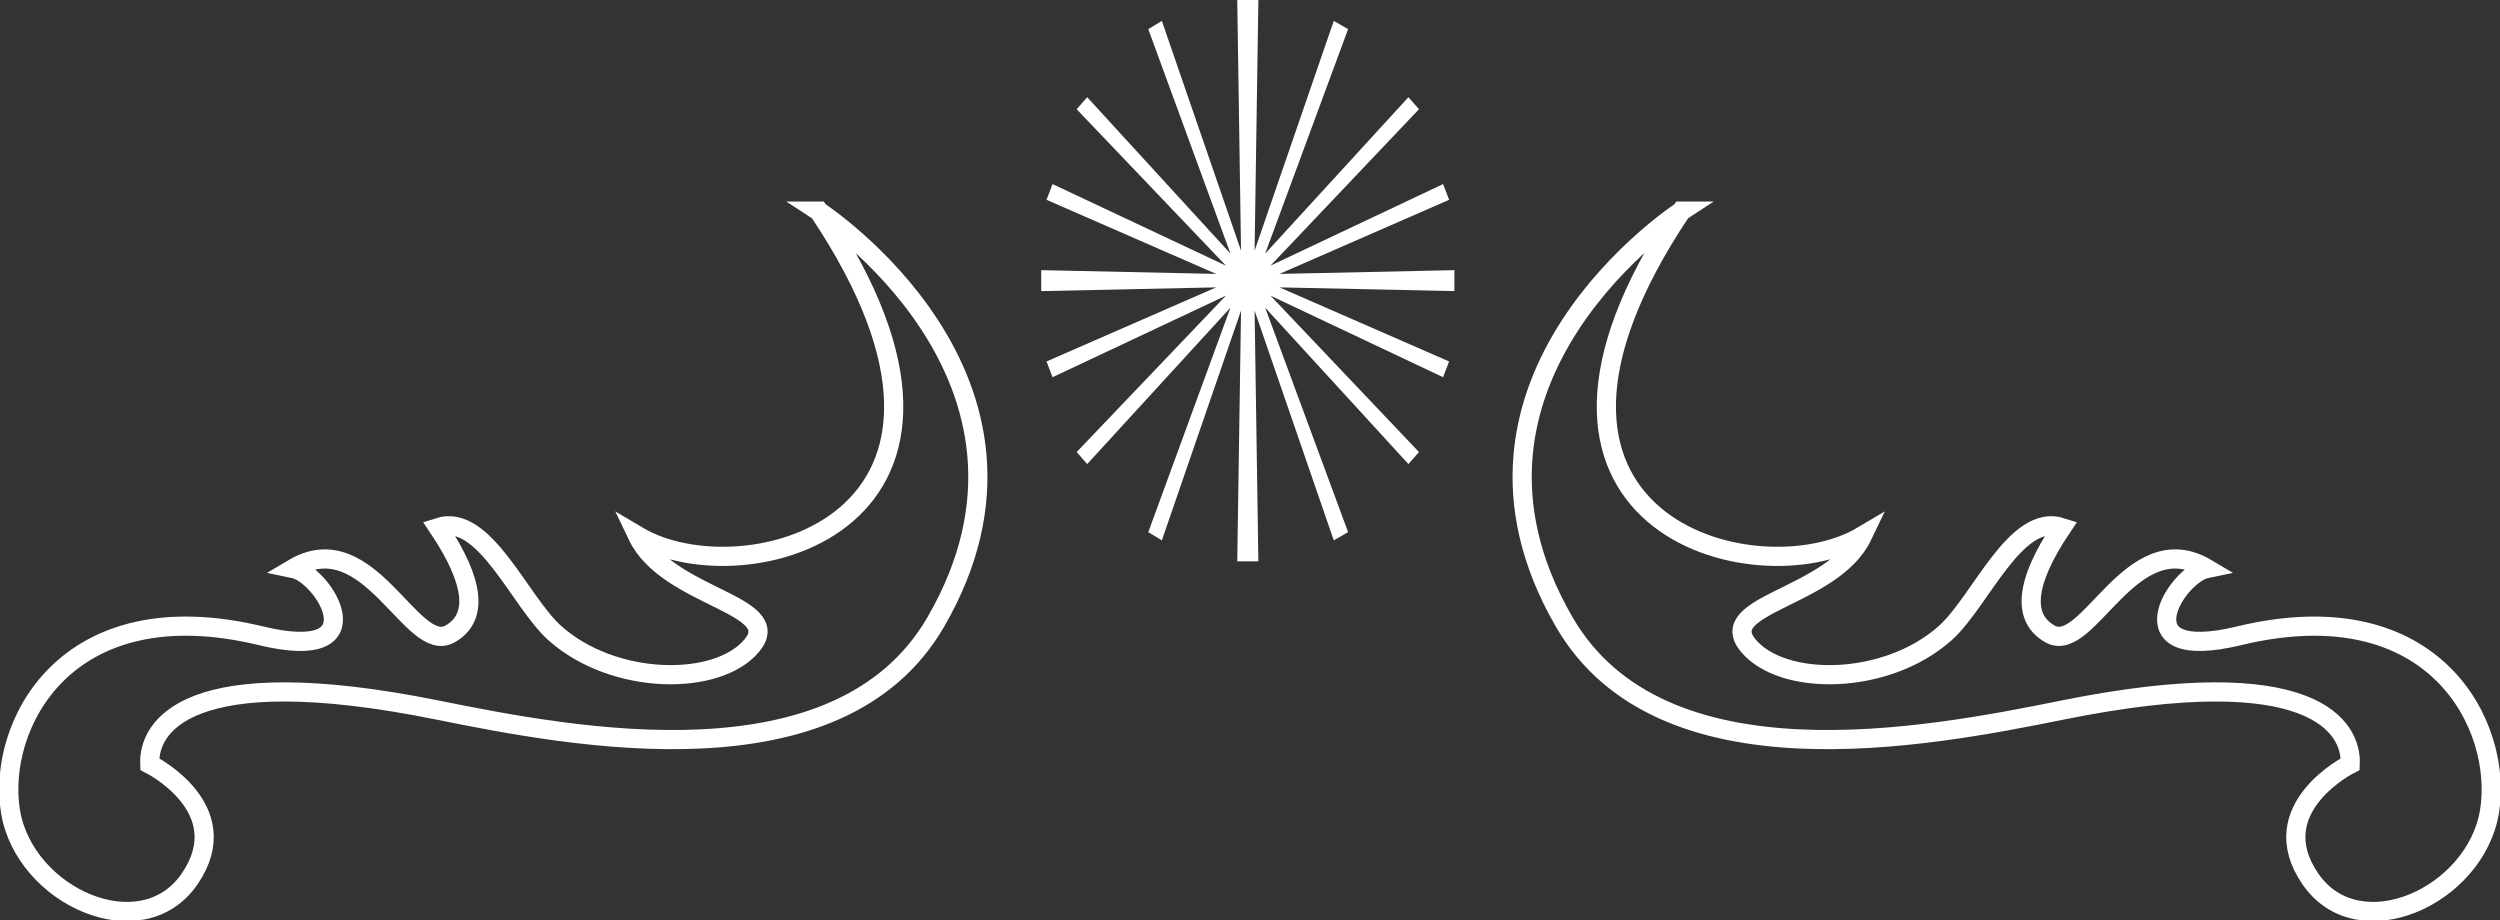 <svg xmlns="http://www.w3.org/2000/svg" width="326" height="120" viewBox="0 0 326 120" fill="none"><rect x="0" y="0" width="326" height="120" fill="#333333" stroke="none"/><g clip-path="url(#clip0_2198_8)"><path d="M161.83 40.503L151.505 70.465L149.737 69.389L160.454 40.113L141.772 60.513L140.396 58.949L159.862 38.549L137.251 49.188L136.467 47.135L158.586 37.473L135.775 37.961V35.229L158.586 35.718L136.467 26.056L137.251 24.003L159.862 34.642L140.396 14.242L141.772 12.677L160.454 33.077L149.737 3.801L151.505 2.725L161.83 32.688L161.338 -0.007H164.091L163.599 32.688L173.924 2.725L175.792 3.801L164.975 33.077L183.657 12.677L185.034 14.242L165.667 34.642L188.178 24.003L188.963 26.056L166.843 35.718L189.654 35.229V37.961L166.843 37.473L188.963 47.135L188.178 49.188L165.667 38.549L185.034 58.949L183.657 60.513L164.975 40.113L175.792 69.389L173.924 70.465L163.599 40.503L164.091 73.198H161.338L161.83 40.503Z" fill="white"></path><path d="M106.761 27.528C134.05 68.243 97.013 78.117 83.137 69.871C87.009 77.969 102.511 78.782 98.047 84.169C93.576 89.556 80.049 89.421 72.362 82.569C67.727 78.436 63.185 66.813 57.145 68.781C62.008 76.029 62.322 80.595 58.693 82.662C53.687 85.514 48.168 68.229 38.242 74.125C42.271 74.946 49.459 86.632 34.042 82.909C8.386 76.709 -0.471 94.822 1.376 105.857C3.223 116.893 18.476 123.78 24.751 114.578C31.026 105.376 19.531 99.642 19.531 99.642C19.324 94.928 24.152 85.946 57.06 92.593C74.844 96.181 109.413 102.856 122.02 81.118C140.403 49.414 106.746 27.528 106.746 27.528H106.761Z" stroke="white" stroke-width="2.5" stroke-miterlimit="10" stroke-linecap="round"></path><path d="M219.247 27.528C191.958 68.243 228.994 78.117 242.871 69.871C238.999 77.969 223.497 78.782 227.96 84.169C232.431 89.556 245.958 89.421 253.645 82.569C258.28 78.436 262.822 66.813 268.862 68.781C263.999 76.029 263.685 80.595 267.314 82.662C272.32 85.514 277.839 68.229 287.765 74.125C283.736 74.946 276.549 86.632 291.965 82.909C317.614 76.716 326.471 94.822 324.624 105.857C322.777 116.893 307.524 123.78 301.249 114.578C294.974 105.376 306.469 99.642 306.469 99.642C306.676 94.928 301.848 85.946 268.94 92.593C251.156 96.181 216.587 102.856 203.98 81.118C185.597 49.414 219.254 27.528 219.254 27.528H219.247Z" stroke="white" stroke-width="2.5" stroke-miterlimit="10" stroke-linecap="round"></path></g><defs><clipPath id="clip0_2198_8"><rect width="326" height="120" fill="white"></rect></clipPath></defs></svg>